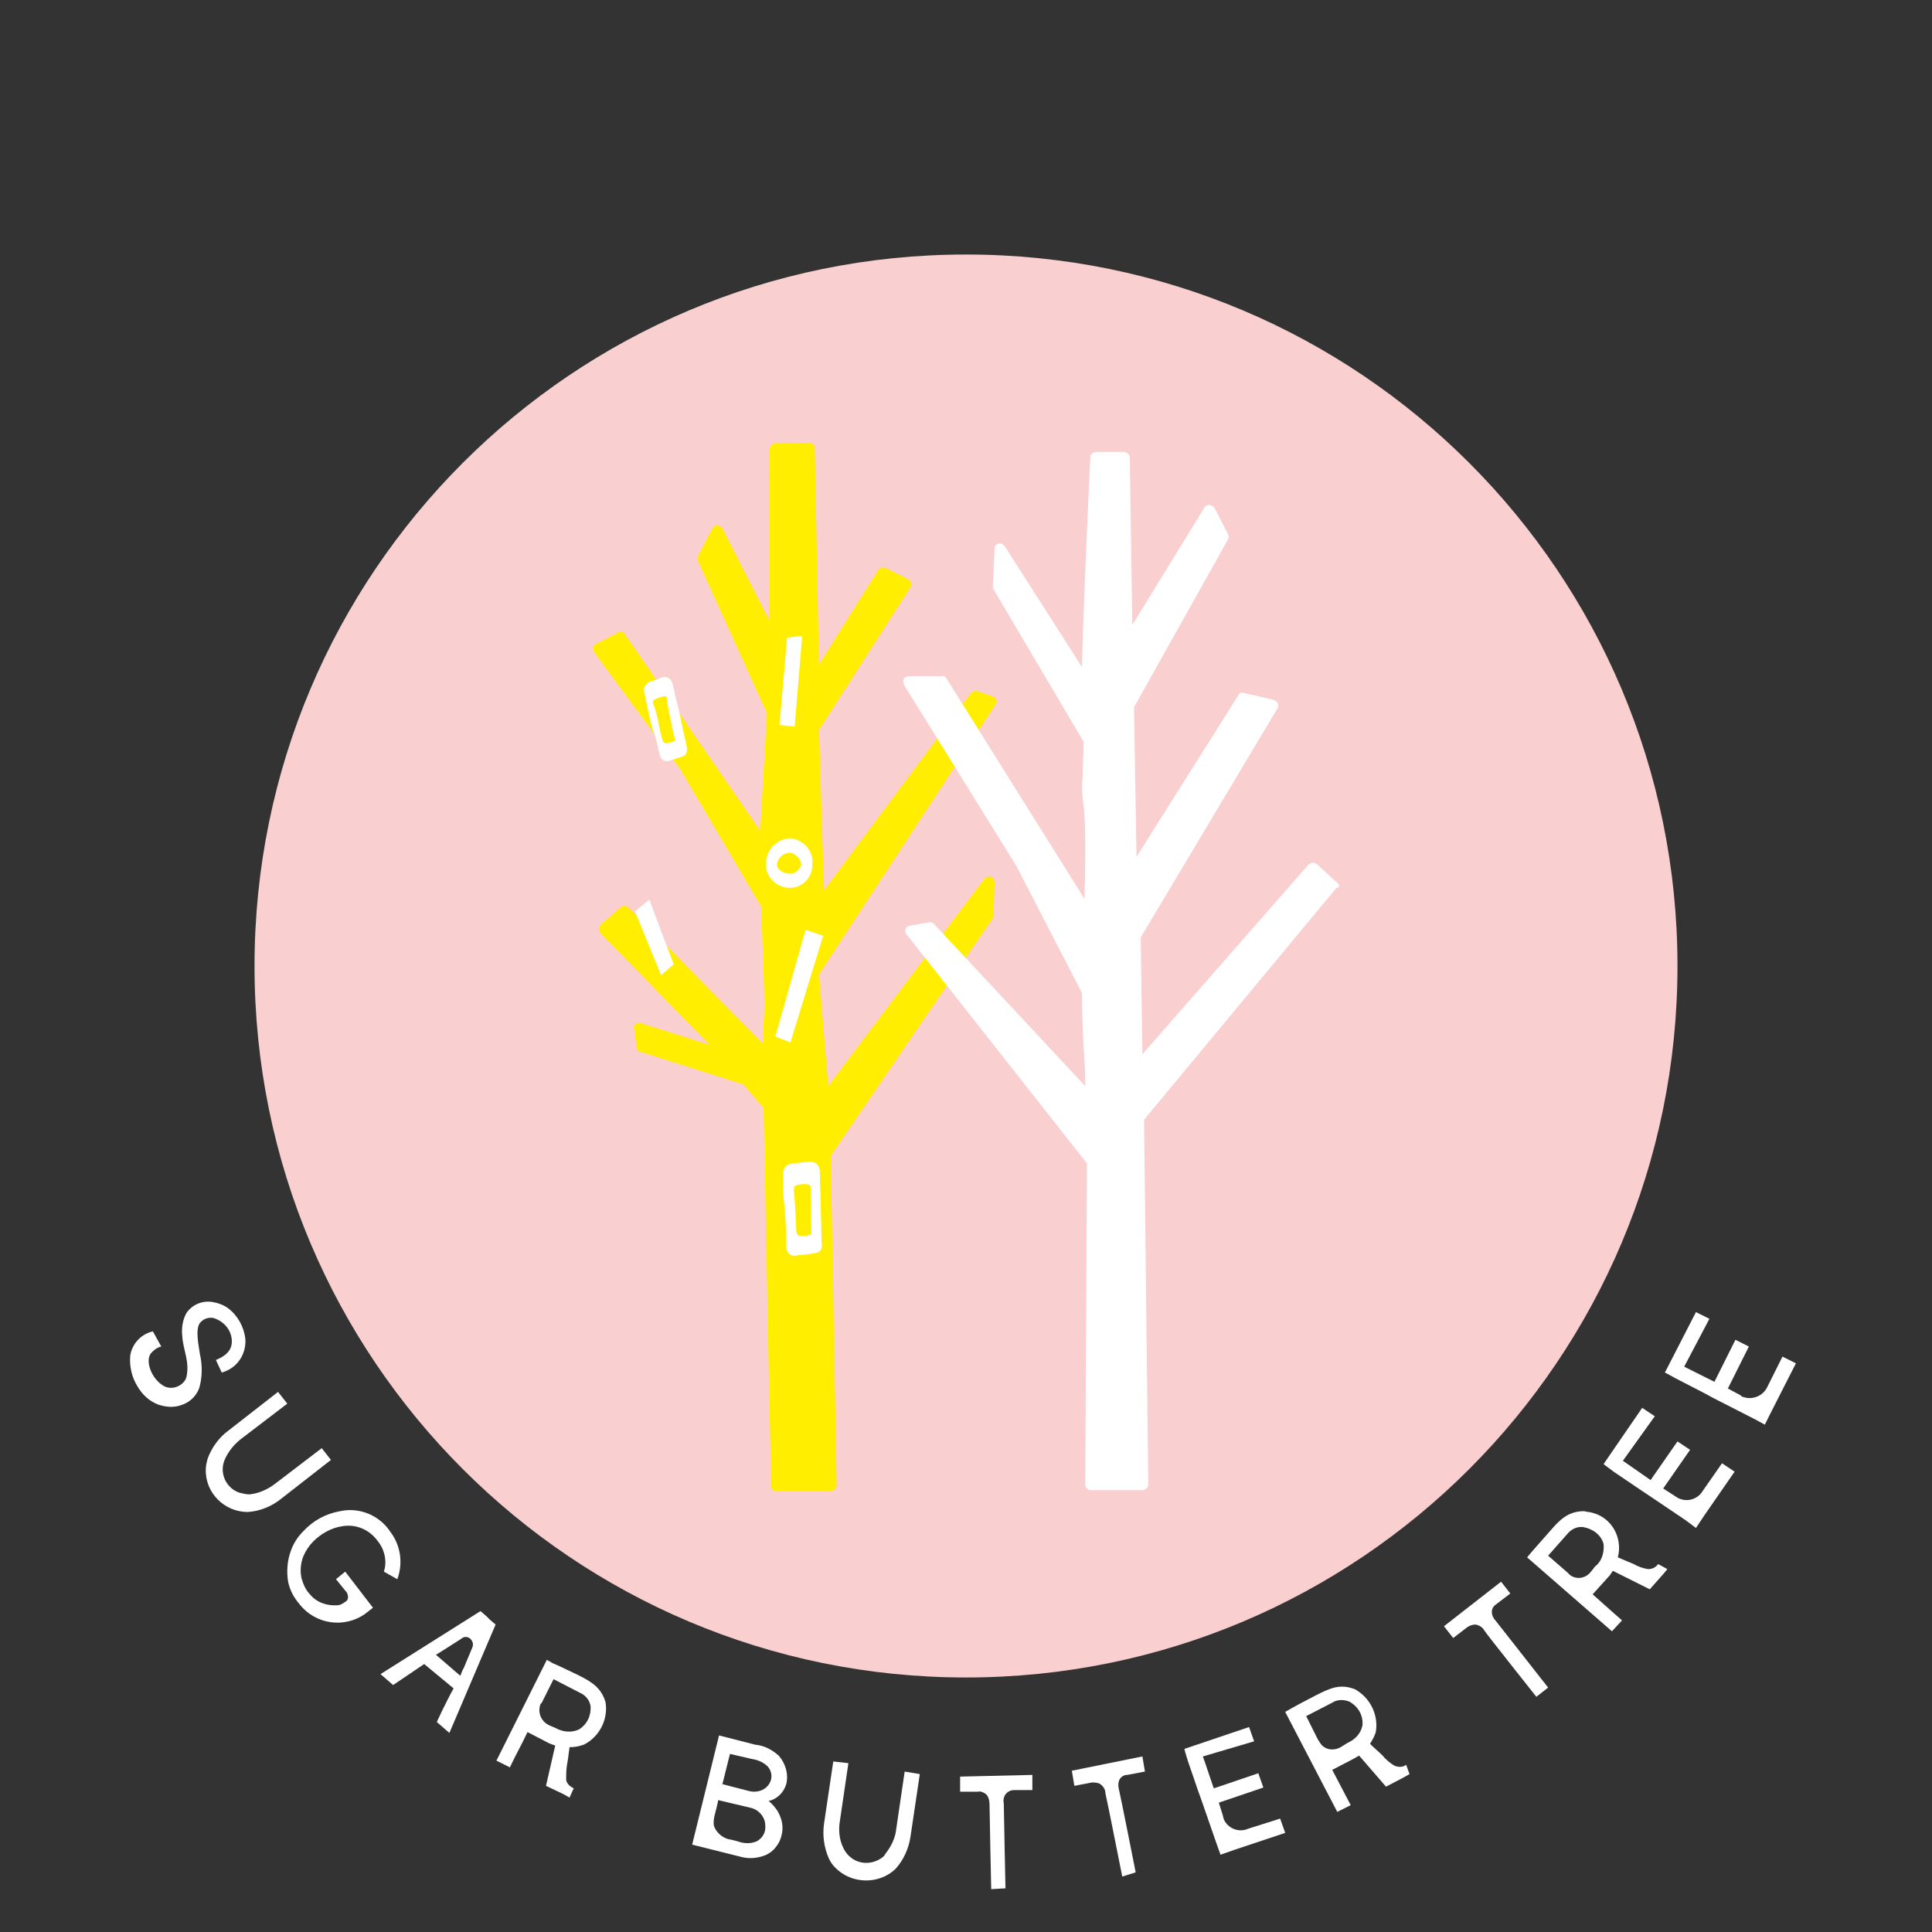 <?xml version="1.0" encoding="utf-8"?>
<!-- Generator: Adobe Illustrator 25.1.0, SVG Export Plug-In . SVG Version: 6.00 Build 0)  -->
<svg version="1.1" id="レイヤー_1" xmlns="http://www.w3.org/2000/svg" xmlns:xlink="http://www.w3.org/1999/xlink" x="0px"
	 y="0px" viewBox="0 0 230 230" style="enable-background:new 0 0 230 230;" xml:space="preserve">
<rect x="0" y="0" width="230" height="230" fill="#333333" stroke="none"/>
<style type="text/css">
	.st0{fill:#FFFFFF;}
	.st1{fill:#F9CFCF;}
	.st2{fill:#FFEE00;}
</style>
<path class="st0" d="M40,188l1.3,1.6c0.2,0.4,0.2,0.9-0.2,1.1c-0.3,0.2-0.6,0.4-0.9,0.4c-1.2,0.1-2.5-0.3-3.3-1.3
	c-0.5-0.5-0.8-1.2-1-1.9c-0.2-0.9-0.1-1.8,0.2-2.6c0.3-0.7,0.7-1.3,1.2-1.8c0.9-0.9,2.1-1.6,3.4-1.8c1.7-0.3,3.3,0.4,4.3,1.8
	c0.8,1,1.1,2.4,0.7,3.6l1.6,0.9c0.7-1.9,0.4-4-0.8-5.6c-1.3-2-3.7-3-6-2.5c-1.7,0.3-3.2,1.1-4.4,2.4c-0.7,0.7-1.2,1.5-1.5,2.4
	c-0.4,1.1-0.5,2.4-0.3,3.6c0.2,1,0.7,1.9,1.3,2.6c1.9,2.5,5.4,3,7.9,1.2c0,0,0,0,0,0l0.9-0.7l-3.3-4.3L40,188z"/>
<path class="st0" d="M52,205l1.5,1.3l5.5-12.9l-0.7-0.6l-0.4-0.4l-0.7-0.6l-11.9,7.5l1.5,1.3l3.7-2.5l3.5,2.9
	C53,202.8,52,205,52,205z M51.9,197l0.8-0.5l2.2-1.4c0.3-0.3,0.8-0.3,1.1,0c0.3,0.3,0.4,0.7,0.2,1.1c-0.2,0.5-0.8,1.9-1,2.4
	c-0.1,0.1-0.2,0.4-0.4,0.9L51.9,197z"/>
<path class="st0" d="M68.3,212.9c-0.4-0.2-0.8-0.5-0.9-1c0-0.6,0-1.2,0.1-1.8c0.1-0.5,0.2-1.3,0.3-2.1c0.6,0,1.1-0.1,1.7-0.3
	c1.8-0.9,2.9-2.9,2.6-5c-0.5-1.8-1.7-2.5-3.3-3.3l-2.1-1l-0.9-0.4l0,0l-0.7-0.4l-6,12l1.6,0.8c0.8-1.7,1.2-2.3,2.1-4.2l2.5,1.3
	c0.2,0.1,0.5,0.2,0.8,0.3l-1.1,4.8l2.1,1l0.7,0.4L68.3,212.9L68.3,212.9z M65.4,205.4c-0.9-0.4-1.4-1.4-1.1-2.4
	c0-0.1,0.1-0.2,0.2-0.3l1.4-2.8l3.1,1.6c0.7,0.3,1.2,0.9,1.3,1.6c0.1,1.1-0.4,2.2-1.4,2.8c-0.9,0.4-1.9,0.3-2.8-0.2L65.4,205.4z"/>
<path class="st0" d="M34.2,167.1l-5.5,4.2c-0.9,0.7-1.6,1.6-2,2.6c-0.6,1.6,0.3,3.3,1.8,3.8c0.4,0.1,0.8,0.2,1.2,0.2
	c1.1-0.1,2.2-0.6,3.1-1.3l5.5-4.2l1.1,1.4l-5.9,4.6c-1.1,0.9-2.5,1.5-4,1.6c-2.8,0-5.1-2.3-5-5.1c0-0.4,0.1-0.8,0.2-1.2
	c0.5-1.4,1.4-2.6,2.5-3.4l5.9-4.6L34.2,167.1z"/>
<path class="st0" d="M25.7,161.9c1.5-0.6,1.9-1.4,1.9-2.2c0-1.3-0.9-2.4-2.2-2.8c-0.6-0.1-1.2,0.1-1.6,0.6c-0.6,0.8-0.1,2.9,0,3.7
	c0.3,1.3,0.3,2.8-0.1,4.1c-0.4,1-1.2,1.7-2.2,2c-0.9,0.3-1.8,0.2-2.7-0.1c-1-0.4-1.8-1.1-2.4-2.1c-0.7-1.1-1-2.4-0.9-3.7
	c0.2-1.4,1.3-2.6,2.7-2.9l1,1.8c-0.5,0.1-1,0.5-1.3,0.9c-0.6,1,0.2,3,1.6,3.8c0.9,0.5,2.1,0.1,2.6-0.8c0-0.1,0.1-0.2,0.1-0.3
	c0.4-1.8-0.4-3.2-0.5-4.8c-0.1-0.9,0-1.9,0.5-2.8c0.7-1,1.9-1.5,3.1-1.3c0.6,0.1,1.2,0.3,1.8,0.7c1.2,0.9,1.9,2.2,2.1,3.6
	c0.1,1-0.2,2.1-0.9,2.9c-0.5,0.6-1.2,1-1.9,1.2L25.7,161.9z"/>
<path class="st0" d="M91.5,214.4c1-0.2,1.8-1,2.1-2c0.3-1.2-0.1-2.5-0.9-3.4c-0.8-0.7-1.7-1.2-2.8-1.3l-4.3-1.1l-3.2,13l6,1.5
	c0.9,0.2,1.8,0.1,2.6-0.2c0.8-0.3,1.4-0.9,1.8-1.7c0.4-0.9,0.5-1.9,0.1-2.9C92.6,215.5,92.1,214.9,91.5,214.4z M86.9,208.8l2.6,0.6
	c0.7,0.1,1.4,0.4,1.9,0.9c0.6,0.7,0.6,1.7-0.1,2.4c0,0-0.1,0.1-0.1,0.1c-0.6,0.5-1.4,0.6-2.1,0.4l-3.1-0.8L86.9,208.8z M90.1,219.2
	c-0.7,0.3-1.5,0.3-2.3,0l-0.8-0.2c-0.9-0.1-1.7-0.8-2-1.6c-0.1-0.5,0-1,0.1-1.4c0.3-1.1,0.4-1.7,0.4-1.7l3.8,0.9
	c1,0.2,1.8,1.1,1.8,2.1C91.2,218.1,90.8,218.8,90.1,219.2L90.1,219.2z"/>
<path class="st0" d="M149.3,207.3l-0.6-1.7l-7.7,2.6l0.1,0.4l0.3,1l1.2,3.5l0.5,1.4l1.7,4.9l0.5,1.4l1.7-0.6l6-2l-0.6-1.7l-3.8,1.2
	c-1.1,0.5-2.4,0-2.9-1.1c0-0.1-0.1-0.2-0.1-0.4l-0.5-1.6l5.3-1.8l-0.6-1.7l-5.3,1.8c-0.7-2-0.9-2.7-1.3-3.8L149.3,207.3z"/>
<path class="st0" d="M118,224.9c0,0-0.2-9.3-0.2-10.1c0-0.4-0.1-0.9-0.4-1.2c-0.3-0.2-0.6-0.4-1-0.3h-2.1v-1.8l8.6-0.2v1.8
	c-0.8,0-1.3,0-2.1,0c-0.4,0-0.7,0.1-1,0.4c-0.3,0.3-0.4,0.8-0.3,1.2c0,0.8,0.2,10.1,0.2,10.1L118,224.9z"/>
<path class="st0" d="M101,209.9l-1,6.8c-0.2,1.1-0.1,2.3,0.4,3.3c0.7,1.5,2.4,2.2,4,1.5c0.4-0.2,0.8-0.4,1-0.8
	c0.7-0.9,1.2-1.9,1.3-3l1-6.8l1.8,0.3c0,0-0.9,6.1-1.1,7.4c-0.2,1.4-0.8,2.8-1.8,3.9c-2,1.9-5.3,1.8-7.2-0.2c-0.3-0.3-0.5-0.6-0.7-1
	c-0.6-1.3-0.8-2.8-0.6-4.2c0.2-1.4,1.1-7.4,1.1-7.4L101,209.9z"/>
<path class="st0" d="M167.4,210.1c-0.4,0.3-0.9,0.3-1.4,0.1c-0.5-0.3-1-0.7-1.4-1.2c-0.4-0.4-1-0.9-1.5-1.4c0.3-0.5,0.6-1,0.7-1.5
	c0.3-2-0.7-4-2.5-5c-1.8-0.7-3-0.1-4.6,0.7l-2.1,1.1l-0.9,0.5l0,0l-0.7,0.4l6.2,11.9l1.6-0.8c-0.9-1.7-1.2-2.3-2.2-4.2l2.5-1.3
	c0.2-0.1,0.5-0.3,0.7-0.4l3.2,3.7l2.1-1.1l0.7-0.4L167.4,210.1L167.4,210.1z M159.6,208c-0.9,0.5-2,0.3-2.5-0.6
	c-0.1-0.1-0.1-0.2-0.2-0.3l-1.4-2.8l3.1-1.6c0.6-0.4,1.4-0.4,2.1-0.1c1,0.6,1.6,1.6,1.5,2.8c-0.2,1-0.9,1.7-1.8,2.1L159.6,208z"/>
<path class="st0" d="M133.6,223.4c0,0-1.8-9.1-2-9.9c0-0.4-0.2-0.8-0.6-1.1c-0.3-0.2-0.7-0.2-1-0.2l-2.1,0.4l-0.3-1.8l8.4-1.7
	l0.3,1.8l-2.1,0.4c-0.4,0-0.7,0.2-0.9,0.5c-0.2,0.4-0.2,0.8-0.1,1.2c0.2,0.8,2,9.9,2,9.9L133.6,223.4z"/>
<path class="st0" d="M197.4,186.2c-0.3,0.4-0.7,0.6-1.2,0.6c-0.6-0.1-1.2-0.3-1.7-0.6c-0.5-0.2-1.2-0.5-1.9-0.8
	c0.6-2.3-0.7-4.7-3-5.3c-0.3-0.1-0.7-0.1-1-0.2c-1.9,0-2.9,1-4.1,2.4l-1.5,1.7l-0.7,0.8l0,0l-0.5,0.6l10.1,8.8l1.2-1.3
	c-1.4-1.2-1.9-1.7-3.5-3.1l1.9-2.1c0.2-0.2,0.3-0.4,0.5-0.7l4.4,2.2l1.6-1.8l0.5-0.6L197.4,186.2
	C197.4,186.1,197.4,186.2,197.4,186.2z M189.4,187.1c-0.6,0.8-1.7,1-2.5,0.4c-0.1-0.1-0.2-0.2-0.3-0.3l-2.3-2l2.3-2.6
	c0.5-0.6,1.2-0.9,1.9-0.8c1.1,0.2,2.1,0.9,2.4,2c0.1,1-0.2,2-0.9,2.6C189.9,186.4,189.6,186.9,189.4,187.1L189.4,187.1z"/>
<path class="st0" d="M197,168.6l-1.5-1l-4.6,6.7l0.4,0.3l0.8,0.6l3.1,2.1l1.2,0.8l4.3,2.9l1.2,0.9l1-1.5c2.7-3.9,3.6-5.2,3.6-5.2
	l-1.5-1l-2.3,3.3c-0.6,1-1.9,1.4-3,0.8c-0.1-0.1-0.2-0.1-0.3-0.2l-1.4-0.9l3.2-4.6l-1.5-1l-3.2,4.6l-3.3-2.3L197,168.6z"/>
<path class="st0" d="M203.5,157l-1.6-0.8l-3.7,7.2l0.4,0.2l0.9,0.5l3.3,1.7l1.3,0.7l4.7,2.4l1.3,0.7l0.8-1.6l2.9-5.7l-1.6-0.8
	l-1.8,3.6c-0.5,1.1-1.8,1.6-2.9,1.2c-0.1,0-0.2-0.1-0.3-0.2l-1.5-0.8l2.5-5l-1.6-0.8l-2.5,5l-3.6-1.8L203.5,157z"/>
<path class="st0" d="M182.9,202c0,0-5.8-7.3-6.2-7.9c-0.2-0.4-0.6-0.6-1-0.7c-0.4,0-0.7,0.1-1,0.3L173,195l-1.1-1.4l6.8-5.3l1.1,1.4
	l-1.7,1.3c-0.3,0.2-0.5,0.5-0.5,0.9c0,0.4,0.2,0.8,0.5,1.1l6.2,7.9L182.9,202z"/>
<path class="st1" d="M199.7,115c0,46.8-37.9,84.7-84.7,84.7S30.3,161.8,30.3,115c0-46.8,37.9-84.7,84.7-84.7c0,0,0,0,0,0
	C161.8,30.3,199.7,68.2,199.7,115C199.7,115,199.7,115,199.7,115z"/>
<path class="st2" d="M118.6,83.3c-0.1-0.2-0.2-0.3-0.4-0.4l-1.8-0.6c-0.3-0.1-0.6,0-0.8,0.2L98.1,106l-0.6-19.1l10.9-17
	c0.1-0.2,0.1-0.3,0.1-0.5c-0.1-0.2-0.2-0.3-0.3-0.4l-2.8-1.4c-0.3-0.1-0.7,0-0.8,0.2l-7.1,11.3L97,53.4c0-0.2,0-0.4-0.2-0.5
	c-0.1-0.1-0.3-0.2-0.5-0.2l-4,0.1c-0.4,0-0.6,0.3-0.7,0.6c-0.1,2.4,0,8.7,0,14.2c0,2.3,0,4.5,0,6.3l-5.6-11
	c-0.2-0.3-0.6-0.4-0.9-0.3c-0.1,0.1-0.2,0.1-0.3,0.3l-1.7,3.3c-0.1,0.2-0.1,0.4,0,0.6l8.2,18.1l-0.8,14L74.4,75.5
	c-0.2-0.3-0.6-0.4-0.8-0.2l-2.7,1.4c-0.2,0.1-0.3,0.3-0.3,0.4c0,0.2,0,0.4,0.1,0.5L81,91.6l9.6,16.3c0.4,9.2,0.4,12,0.4,12l-0.2,4.3
	l-16-16.2c-0.3-0.2-0.7-0.2-0.9,0l-2.4,2.1c-0.1,0.1-0.2,0.3-0.2,0.5c0,0.2,0.1,0.4,0.2,0.5l13,13.3l-8.2-2.6
	c-0.2-0.1-0.4,0-0.6,0.1c-0.2,0.1-0.3,0.4-0.2,0.6l0.3,2.2c0,0.3,0.2,0.5,0.4,0.5l12.3,3.9l2.4,2.8l0.9,45c0,0.4,0.3,0.7,0.7,0.6
	h6.4c0.2,0,0.3-0.1,0.5-0.2c0.1-0.1,0.2-0.3,0.2-0.5l-0.7-39.2l19.3-28.3c0.1-0.1,0.1-0.2,0.1-0.4l0.1-3.9c0-0.3-0.2-0.5-0.4-0.6
	c-0.3-0.1-0.6,0-0.8,0.2l-18.6,24.7L97.5,116l21-32.1C118.6,83.7,118.7,83.5,118.6,83.3z"/>
<path class="st0" d="M159.2,105.1l-2.4-2.2c-0.1-0.1-0.3-0.2-0.5-0.2c-0.2,0-0.3,0.1-0.5,0.2l-19.8,22.6l-0.2-13.9l16.3-27.3
	c0.1-0.2,0.1-0.4,0-0.6c-0.1-0.2-0.3-0.3-0.5-0.4l-3.5-0.8c-0.3-0.1-0.6,0-0.7,0.3L135.3,102l-0.3-17.8l11.2-20
	c0.1-0.2,0.1-0.4,0-0.6l-1.6-3.1c-0.1-0.2-0.3-0.3-0.6-0.4c-0.2,0-0.5,0.1-0.6,0.3l-8.6,14l-0.3-19.9c0-0.4-0.3-0.6-0.6-0.7l-3.4,0
	c-0.4,0-0.7,0.3-0.7,0.6c0,0,0,0,0,0c0,0.2-0.7,14-1,25l-9.2-14.4c-0.2-0.2-0.4-0.4-0.7-0.3c-0.3,0.1-0.5,0.3-0.5,0.6l-0.2,4.5
	c0,0.1,0,0.3,0.1,0.4l10.7,18.1c0,1.4-0.1,2.8-0.1,3.9c-0.1,1-0.1,2,0,3c0.3,1.5,0.4,5.4,0.2,11.8l-16.4-26.2
	c-0.1-0.2-0.3-0.4-0.6-0.3h-3.9c-0.2,0-0.5,0.1-0.6,0.3c-0.1,0.2-0.1,0.5,0,0.7l13.4,21.6l7.8,15.1c0,1.7,0.1,5.1,0.3,8.1
	c0.1,1.1,0.1,2.2,0.1,3l-18-19.3c-0.2-0.2-0.4-0.2-0.6-0.2l-2.3,0.4c-0.2,0-0.4,0.2-0.5,0.4c-0.1,0.2,0,0.5,0.1,0.6l21.5,27.3
	l-0.2,38.2c0,0.4,0.3,0.7,0.7,0.7h6.1c0.2,0,0.3-0.1,0.5-0.2c0.1-0.1,0.2-0.3,0.2-0.5l-0.5-43.4l22.9-27.6
	C159.5,105.7,159.5,105.3,159.2,105.1z"/>
<path class="st0" d="M94,99.8c-1.6,0.1-2.8,1.4-2.8,3c-0.1,1.5,1.1,2.8,2.7,2.9c0,0,0.1,0,0.1,0c1.5,0,2.7-1.2,2.7-2.7
	c0,0,0-0.1,0-0.1c0.2-1.5-1-2.9-2.5-3.1C94.1,99.8,94,99.8,94,99.8z M94,104c-0.7,0-1.5-0.4-1.5-1.1c0.1-0.8,0.7-1.3,1.5-1.4
	c0.7,0.1,1.3,0.7,1.4,1.4C95.2,103.6,94.6,104.1,94,104z"/>
<polygon class="st0" points="95.5,75.7 93.7,75.9 92.8,86.3 94.6,86.5 "/>
<path class="st0" d="M81.7,88.6c-0.3-1.2-0.7-3.3-0.9-4.1s-0.4-1.6-0.7-3c-0.2-0.8-0.7-0.9-0.9-0.9h-0.2c-0.4,0.1-0.6,0.2-0.8,0.3
	s-0.4,0.1-0.7,0.2c-0.6,0.2-1,0.8-0.8,1.4c0,0.1,0,0.1,0.1,0.2v0.2c0.3,1.4,0.7,3.5,1,4.2s0.4,1.4,0.7,2.6c0.1,0.6,0.4,0.9,0.8,0.9
	c0.1,0,0.2,0,0.3,0c0.6-0.2,1.2-0.4,1.8-0.6C81.9,89.7,81.8,89.1,81.7,88.6z M80.1,88.3c-0.3,0.1-0.4,0.1-0.8,0.2
	c-0.1,0-0.3-0.1-0.4-0.3c-0.4-1.2-0.6-3.2-1.1-4.3c-0.1-0.3-0.1-0.6,0.1-0.6c0.3-0.2,0.7-0.3,1.1-0.4c0.3-0.1,0.4,0.1,0.4,0.4
	s0.5,2.9,0.9,4.5C80.5,88.1,80.4,88.2,80.1,88.3z"/>
<polygon class="st0" points="75.6,108.5 78.7,116.1 80.2,114.8 77.3,107.1 "/>
<polygon class="st0" points="95.9,110.7 92.3,123.4 94.1,124.1 98,111.4 "/>
<path class="st0" d="M97.8,147.9c0-1.7-0.1-3.8-0.1-4.8s-0.1-1.9-0.1-3.5c0-0.9-0.5-1.3-1.1-1.3l-1.2,0.1l-0.9,0.1
	c-1.2,0.1-1.2,1.1-1.2,1.6v0.2c0,1.7,0.1,2.6,0.2,3.5s0.2,2.9,0.2,4.5c0,0.3,0.1,1.2,1,1.2l0,0l0.6-0.1c0.6,0,1.1-0.1,1.7-0.2
	C97.9,149.1,97.9,148.4,97.8,147.9z M96.1,147.1c-0.4,0-0.5,0-0.9,0c-0.2,0-0.3-0.1-0.4-0.5c-0.1-1.6-0.1-3.3-0.3-4.8
	c0-0.3,0-0.6,0.3-0.7c0.4-0.1,0.9-0.2,1.3-0.1c0.4,0,0.4,0.2,0.4,0.6s0,3,0.1,5C96.6,146.9,96.5,147,96.1,147.1L96.1,147.1z"/>
</svg>
